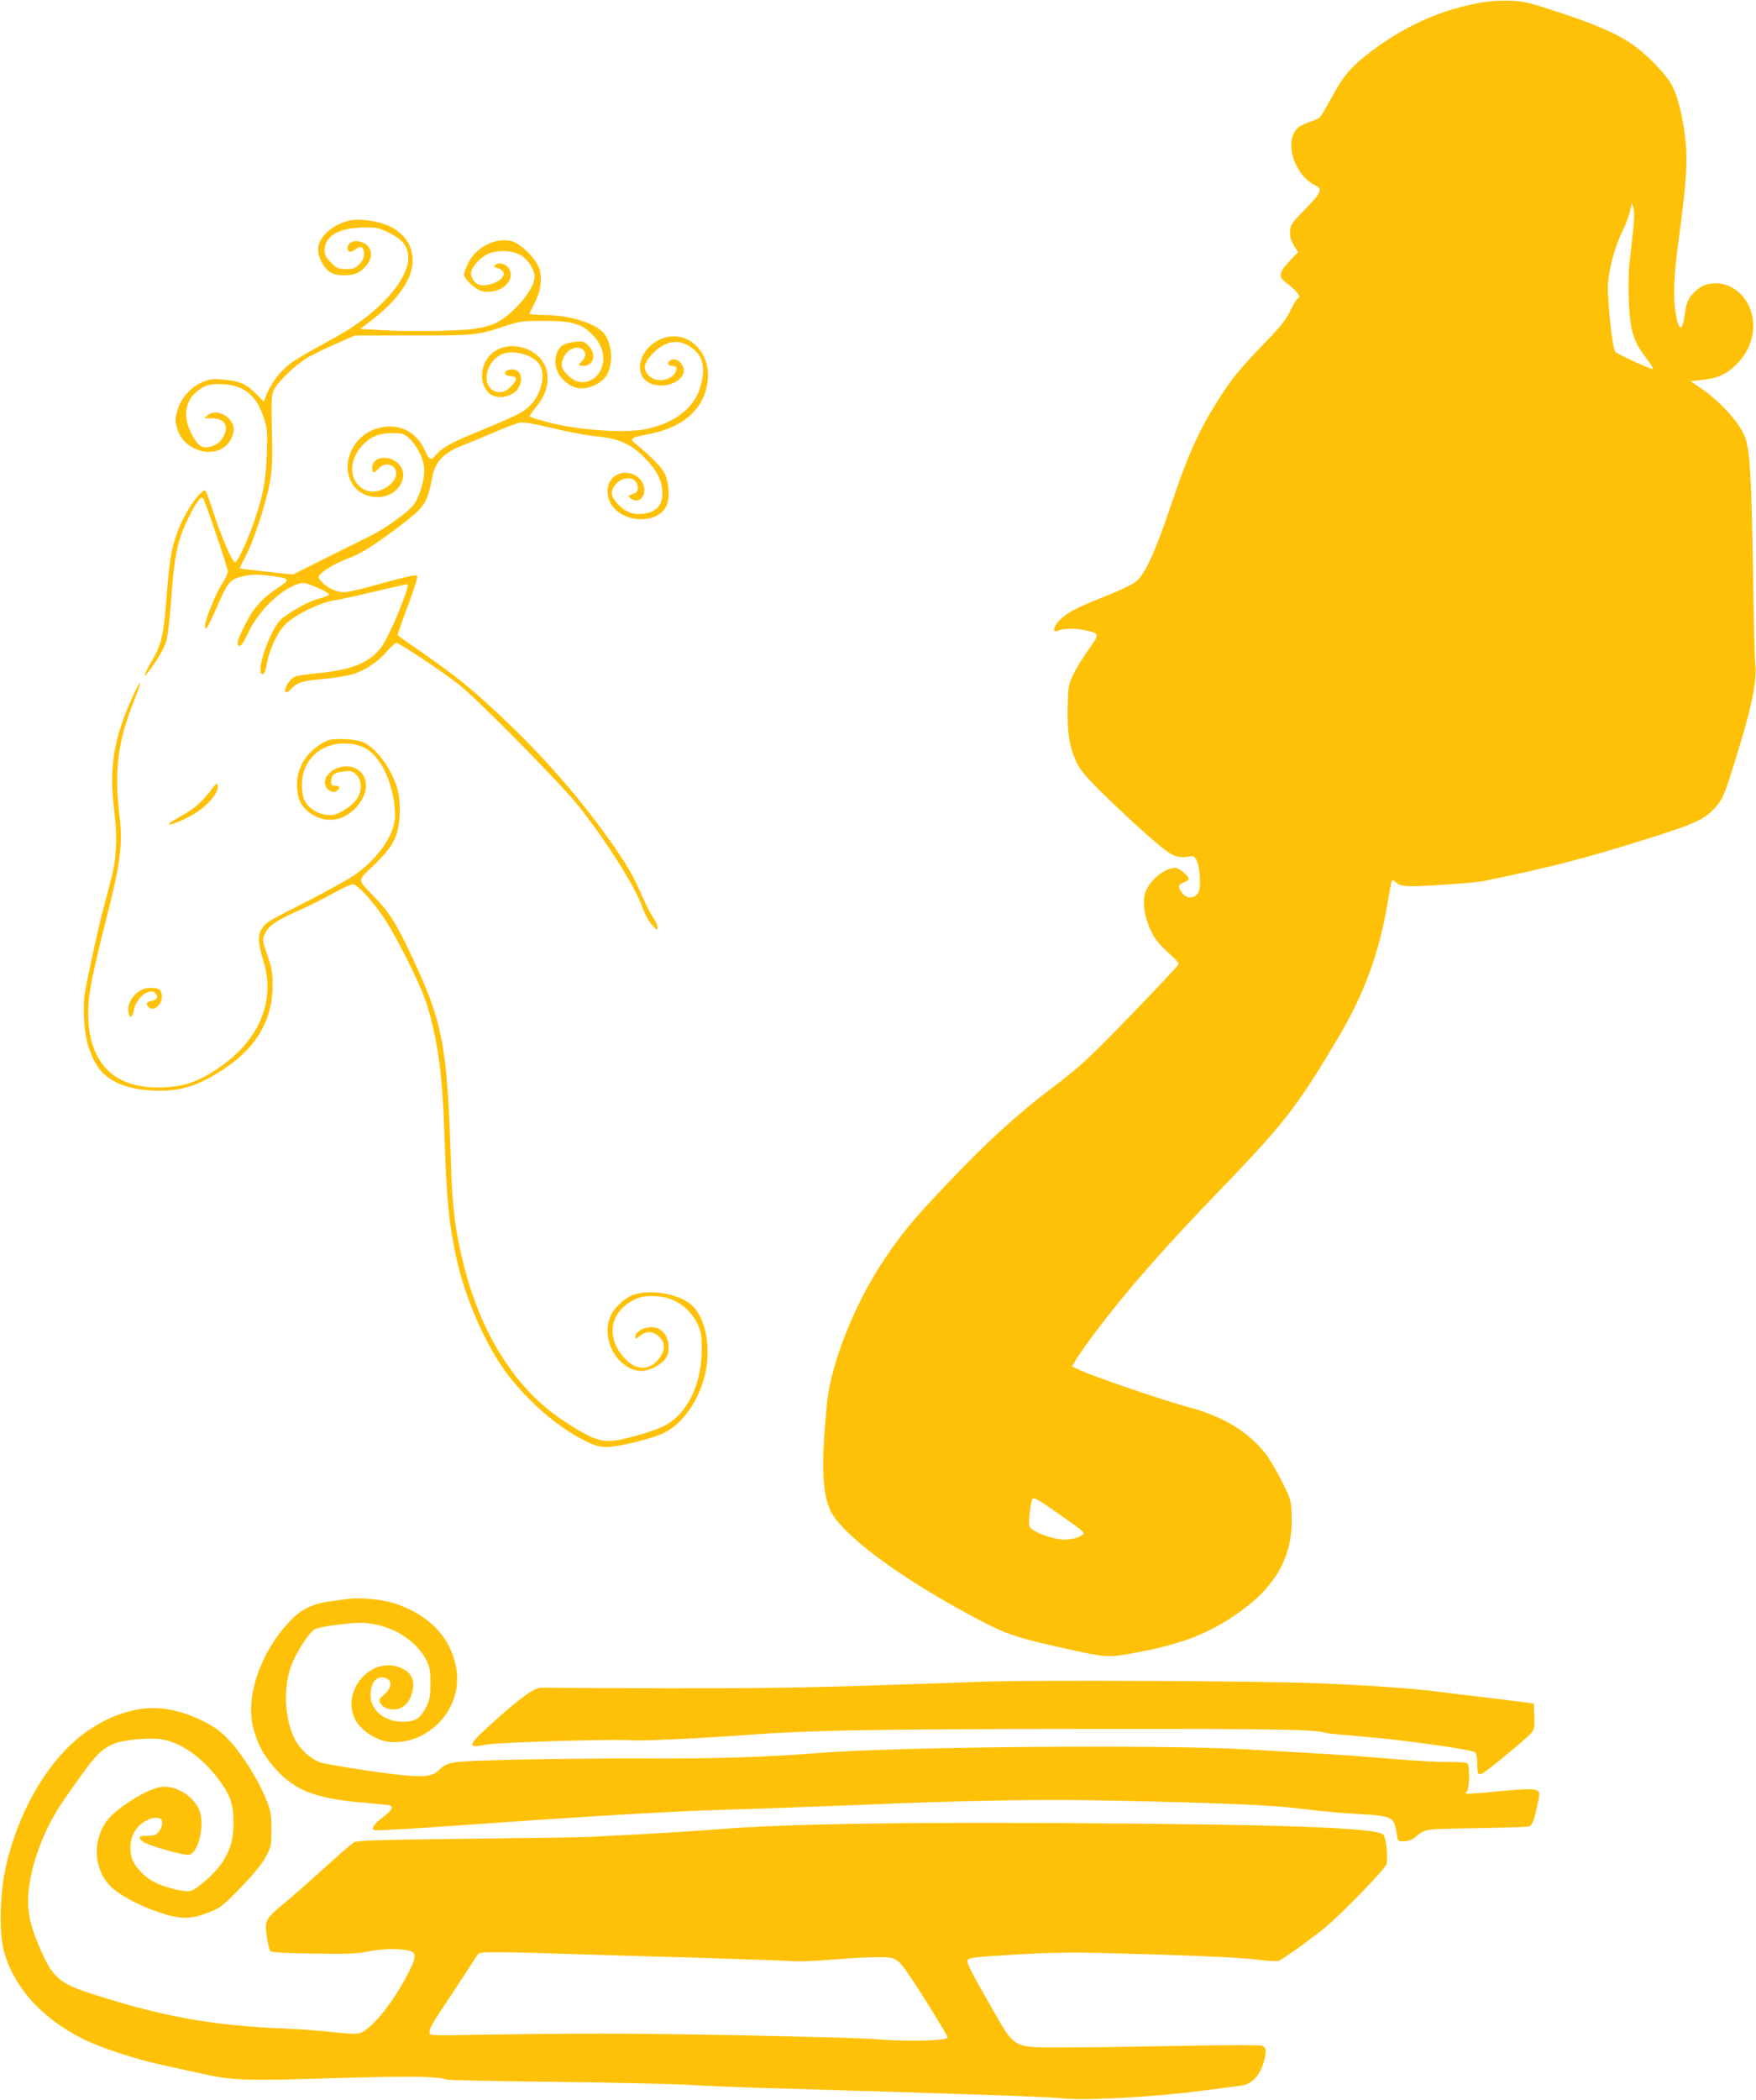 <?xml version="1.0" standalone="no"?>
<!DOCTYPE svg PUBLIC "-//W3C//DTD SVG 20010904//EN"
 "http://www.w3.org/TR/2001/REC-SVG-20010904/DTD/svg10.dtd">
<svg version="1.0" xmlns="http://www.w3.org/2000/svg"
 width="1071pt" height="1280pt" viewBox="0 0 1071 1280"
 preserveAspectRatio="xMidYMid meet">
<g transform="translate(0,1280) scale(0.1,-0.1)"
fill="#ffc107" stroke="none">
<path d="M9015 12781 c-251 -47 -485 -157 -700 -332 -84 -68 -129 -124 -193
-243 -30 -55 -61 -109 -69 -118 -9 -10 -39 -24 -67 -32 -29 -9 -62 -26 -75
-40 -81 -86 -14 -289 115 -348 42 -19 29 -47 -66 -144 -91 -92 -97 -103 -90
-169 1 -11 12 -36 24 -55 l23 -36 -53 -57 c-67 -71 -69 -94 -14 -135 22 -16
49 -40 60 -54 18 -23 18 -27 4 -39 -9 -7 -30 -42 -47 -78 -24 -52 -60 -96
-178 -217 -109 -113 -167 -182 -227 -273 -142 -214 -210 -362 -329 -716 -81
-242 -145 -384 -195 -432 -23 -22 -86 -53 -198 -98 -183 -73 -229 -98 -277
-145 -36 -35 -46 -77 -16 -66 40 16 107 18 163 6 99 -21 99 -22 29 -120 -34
-47 -75 -114 -92 -150 -30 -61 -32 -73 -35 -200 -4 -153 10 -242 54 -337 20
-44 55 -86 148 -178 143 -141 309 -292 391 -355 58 -45 91 -53 160 -39 28 6
49 -43 53 -129 3 -55 0 -78 -12 -97 -23 -34 -68 -34 -95 1 -29 36 -26 53 9 65
17 6 30 15 30 21 0 19 -59 68 -82 68 -69 -1 -167 -85 -186 -162 -14 -56 1
-148 39 -225 21 -45 50 -80 99 -125 39 -35 70 -67 70 -73 0 -12 -454 -484
-565 -586 -44 -41 -136 -117 -205 -168 -214 -161 -402 -332 -650 -594 -198
-208 -273 -298 -382 -462 -174 -260 -319 -625 -343 -860 -37 -372 -32 -549 19
-661 66 -143 405 -398 851 -638 211 -114 268 -134 535 -194 308 -69 302 -68
471 -37 268 49 431 109 599 221 257 170 368 361 358 618 -3 91 -5 97 -60 207
-31 63 -77 140 -102 171 -107 135 -258 225 -472 282 -142 38 -555 178 -647
220 l-59 26 24 41 c13 23 68 101 122 173 193 255 411 504 756 861 395 409 474
511 729 942 154 261 245 511 295 813 25 149 24 145 44 127 36 -33 64 -35 277
-21 116 7 233 17 260 23 386 78 617 137 970 248 332 104 381 126 453 208 36
42 49 70 96 219 114 357 153 535 142 643 -4 32 -10 303 -15 603 -9 551 -18
700 -46 780 -33 92 -155 227 -283 312 l-52 35 62 6 c102 10 156 34 219 96 67
68 101 145 102 236 1 140 -102 258 -227 258 -58 0 -98 -18 -138 -60 -32 -34
-43 -61 -53 -133 -14 -102 -35 -100 -54 4 -17 95 -13 233 14 429 49 359 59
495 45 630 -13 127 -42 252 -76 324 -31 65 -130 173 -223 244 -98 74 -221 130
-461 210 -194 64 -224 71 -310 75 -65 2 -127 -2 -195 -15z m945 -1391 c-6 -58
-16 -148 -22 -200 -11 -106 -5 -307 13 -391 15 -69 40 -120 96 -191 24 -32 40
-58 34 -58 -17 0 -214 90 -229 105 -16 15 -47 283 -45 395 1 94 40 244 88 339
19 39 40 95 47 123 l11 53 10 -35 c6 -23 5 -72 -3 -140z m-3484 -7831 c132
-92 144 -102 127 -114 -39 -27 -101 -37 -161 -24 -79 16 -158 53 -164 76 -6
21 8 148 18 164 9 15 23 8 180 -102z"/>
<path d="M2128 11455 c-105 -26 -188 -104 -188 -175 0 -53 39 -122 80 -143 46
-24 139 -19 177 9 70 52 86 120 39 161 -45 38 -116 27 -116 -18 0 -28 18 -32
46 -10 34 27 54 17 54 -26 0 -25 -8 -43 -29 -64 -25 -25 -37 -29 -81 -29 -47
0 -56 4 -91 39 -30 30 -39 46 -39 73 0 90 85 140 241 141 78 1 92 -2 152 -32
84 -41 117 -84 117 -154 0 -119 -143 -293 -355 -430 -38 -24 -126 -74 -193
-110 -68 -37 -148 -85 -177 -107 -57 -44 -114 -120 -140 -186 l-16 -42 -52 52
c-58 58 -98 74 -202 83 -59 5 -79 2 -123 -17 -67 -29 -127 -96 -147 -163 -18
-60 -18 -70 -4 -120 35 -128 211 -187 300 -101 38 37 55 95 37 131 -30 60
-107 88 -148 54 l-25 -20 47 -1 c86 0 111 -56 58 -131 -12 -17 -37 -33 -61
-40 -54 -17 -80 -1 -120 75 -52 96 -43 193 23 252 49 45 87 57 169 52 132 -8
206 -71 250 -211 19 -61 21 -84 16 -215 -6 -163 -21 -246 -74 -402 -39 -116
-102 -253 -119 -258 -15 -4 -88 164 -138 321 -42 127 -42 128 -63 110 -54 -48
-120 -157 -155 -258 -34 -94 -45 -165 -63 -397 -16 -213 -32 -283 -87 -372
-16 -27 -34 -61 -39 -75 l-9 -26 21 25 c48 58 101 147 114 195 8 27 22 146 30
264 18 252 38 349 100 475 52 108 82 147 95 126 16 -26 150 -424 150 -444 0
-11 -18 -47 -39 -80 -36 -56 -101 -218 -101 -252 0 -38 22 -2 76 123 66 152
77 164 173 184 41 8 77 8 144 0 131 -17 133 -20 45 -79 -94 -63 -147 -124
-197 -227 -46 -92 -52 -118 -31 -122 10 -2 29 26 57 86 62 130 197 260 303
292 32 10 45 7 113 -22 43 -18 76 -38 74 -43 -2 -5 -31 -17 -65 -26 -58 -16
-146 -63 -218 -116 -72 -53 -174 -344 -121 -344 9 0 18 25 26 71 17 92 70 198
124 245 65 56 204 122 284 134 37 6 153 31 256 56 104 25 190 44 193 42 14
-14 -110 -314 -157 -378 -71 -98 -176 -142 -394 -164 -136 -14 -141 -16 -167
-46 -27 -29 -38 -70 -20 -70 5 0 17 9 28 21 34 38 73 50 192 60 64 5 146 19
182 29 76 22 161 79 214 144 20 25 45 46 55 46 20 0 284 -177 384 -256 125
-101 619 -603 725 -736 173 -218 352 -502 392 -624 12 -34 36 -79 55 -100 31
-36 34 -37 35 -16 0 13 -11 38 -25 56 -13 18 -44 78 -69 135 -54 125 -100 203
-207 352 -187 262 -409 514 -666 754 -176 165 -274 243 -475 382 -76 52 -139
97 -142 101 -2 4 26 85 62 180 44 118 62 176 55 183 -7 7 -72 -7 -207 -45
-108 -31 -214 -56 -237 -56 -46 0 -103 26 -138 64 -20 22 -22 28 -11 42 27 31
96 71 180 103 63 24 122 59 232 138 81 58 168 127 192 153 46 49 59 81 85 212
18 85 68 137 173 179 46 18 137 56 203 84 66 29 135 55 154 59 24 4 84 -6 201
-34 92 -22 213 -45 270 -50 133 -13 207 -45 289 -128 76 -75 111 -144 111
-216 0 -71 -30 -110 -96 -124 -74 -16 -130 3 -183 63 -38 44 -39 75 -3 116 49
54 132 40 132 -23 0 -24 -6 -31 -32 -40 -29 -10 -30 -12 -13 -25 69 -50 118
50 58 117 -50 55 -141 50 -179 -9 -28 -41 -23 -112 10 -155 80 -106 271 -109
328 -5 25 44 20 146 -9 204 -20 39 -84 104 -168 173 -49 40 -45 43 73 66 212
41 336 153 358 322 23 187 -135 326 -291 255 -123 -56 -164 -205 -72 -261 80
-49 217 -3 217 72 0 51 -61 88 -89 55 -13 -16 -5 -27 20 -27 26 0 33 -18 16
-44 -36 -54 -128 -58 -167 -8 -31 39 -20 77 38 134 79 76 158 84 236 24 67
-51 81 -125 45 -241 -38 -125 -159 -216 -332 -251 -123 -25 -397 -7 -574 37
-73 18 -133 37 -133 41 0 5 19 32 43 61 50 62 72 126 65 195 -15 157 -242 231
-350 116 -66 -71 -64 -191 4 -238 50 -35 145 -11 173 44 30 59 6 113 -48 108
-45 -4 -50 -36 -6 -40 45 -4 47 -22 6 -63 -26 -26 -43 -35 -69 -35 -110 0
-105 170 6 227 69 36 197 3 238 -61 39 -62 8 -185 -64 -252 -42 -40 -73 -55
-298 -149 -181 -74 -235 -104 -276 -153 -25 -31 -38 -24 -62 31 -56 125 -173
176 -303 132 -137 -47 -209 -207 -146 -325 59 -112 233 -122 297 -18 28 47 26
91 -7 128 -55 61 -163 48 -163 -20 0 -37 9 -38 40 -5 51 55 131 6 99 -60 -32
-66 -128 -101 -188 -69 -98 53 -98 187 1 281 46 45 96 63 172 63 58 0 69 -3
99 -29 45 -40 87 -120 94 -180 6 -55 -21 -161 -57 -218 -28 -46 -179 -156
-280 -204 -47 -23 -170 -84 -274 -136 l-189 -95 -161 17 c-89 10 -162 19 -164
20 -1 1 15 36 37 76 48 92 125 325 147 450 12 66 16 135 14 229 -6 281 -6 303
14 340 26 48 131 148 200 189 31 18 109 57 174 85 l117 51 355 0 c385 0 387 0
575 62 70 23 97 27 215 27 174 1 234 -15 301 -82 67 -67 86 -148 52 -219 -29
-61 -102 -90 -156 -62 -34 18 -68 52 -78 77 -11 29 10 83 42 106 65 45 133
-10 79 -64 -26 -26 -25 -30 8 -30 64 0 82 71 31 122 -28 28 -34 30 -79 25 -27
-3 -59 -11 -70 -17 -58 -31 -71 -123 -27 -188 40 -57 97 -86 155 -78 56 7 116
45 136 85 36 68 28 182 -16 243 -45 65 -213 118 -370 118 -49 0 -88 4 -88 8 0
5 14 34 31 66 39 72 49 161 24 219 -25 60 -112 143 -164 157 -94 25 -215 -34
-263 -129 -16 -30 -28 -63 -28 -74 0 -27 72 -94 110 -102 103 -23 204 57 168
132 -16 32 -66 49 -86 29 -12 -11 -10 -14 12 -20 14 -3 30 -15 36 -25 19 -37
-72 -89 -140 -79 -33 4 -64 50 -56 82 10 40 63 93 111 112 62 23 151 16 199
-16 41 -29 76 -86 76 -126 0 -46 -40 -114 -109 -185 -118 -119 -183 -139 -471
-146 -113 -2 -268 -1 -344 4 l-139 8 77 59 c95 73 164 149 208 230 79 148 19
298 -142 351 -74 24 -163 33 -212 20z"/>
<path d="M810 8555 c-114 -246 -146 -434 -115 -680 12 -96 16 -173 12 -245 -6
-100 -13 -134 -82 -390 -14 -52 -46 -192 -71 -310 -43 -200 -45 -223 -42 -330
5 -125 30 -216 81 -297 59 -93 177 -144 348 -151 162 -6 272 29 435 139 192
129 287 297 287 504 0 75 -5 105 -32 182 -30 85 -31 93 -18 125 23 53 64 83
196 142 68 30 169 80 223 111 54 30 108 55 119 55 28 0 120 -99 194 -210 79
-118 223 -410 258 -521 67 -219 95 -423 107 -779 13 -410 28 -562 76 -780 52
-231 169 -502 290 -671 125 -174 319 -345 485 -428 68 -34 91 -41 141 -41 73
0 282 52 351 87 121 61 224 219 254 388 28 164 -12 330 -97 397 -77 61 -232
88 -336 59 -51 -14 -119 -71 -146 -125 -46 -89 -19 -217 62 -290 73 -65 147
-70 231 -13 46 31 61 62 56 121 -6 63 -47 106 -103 106 -44 0 -90 -23 -97 -50
-6 -25 -2 -25 30 0 37 29 79 26 114 -9 36 -36 38 -75 6 -122 -54 -81 -138 -88
-207 -19 -117 117 -111 265 16 349 56 37 95 45 178 39 105 -9 196 -73 242
-172 20 -43 24 -67 24 -151 0 -206 -82 -381 -213 -458 -67 -40 -282 -101 -352
-101 -71 0 -135 29 -286 129 -281 187 -492 517 -599 938 -55 220 -71 347 -80
642 -23 715 -49 848 -253 1276 -82 172 -122 236 -211 329 -111 116 -110 96 -6
196 116 112 150 175 157 296 3 47 0 108 -6 141 -29 137 -141 292 -231 318 -25
8 -79 14 -120 14 -68 0 -80 -3 -127 -33 -97 -63 -147 -155 -141 -262 4 -78 29
-123 91 -164 82 -52 178 -43 252 25 97 90 104 208 14 255 -87 44 -216 -34
-181 -111 13 -28 48 -41 67 -25 22 18 18 30 -10 30 -21 0 -25 5 -25 29 0 38
20 53 80 59 42 4 52 1 74 -21 33 -33 35 -95 6 -141 -27 -45 -104 -97 -151
-103 -55 -8 -123 20 -156 64 -21 28 -28 49 -31 100 -11 165 115 284 284 270
87 -7 141 -40 193 -118 61 -91 100 -248 88 -352 -13 -106 -119 -247 -254 -337
-41 -27 -172 -99 -291 -160 -235 -119 -240 -122 -266 -163 -25 -37 -22 -90 9
-189 80 -248 -24 -493 -279 -663 -118 -78 -198 -106 -319 -113 -308 -16 -470
143 -469 458 0 109 21 215 118 600 78 309 93 426 74 586 -35 295 -13 464 95
731 19 48 33 89 30 91 -3 3 -23 -34 -45 -83z"/>
<path d="M1278 7973 c-55 -70 -98 -106 -185 -154 -110 -60 -63 -60 55 0 104
52 187 142 180 193 -3 20 -9 15 -50 -39z"/>
<path d="M852 6760 c-44 -27 -73 -77 -70 -119 4 -51 26 -51 34 0 12 75 95 142
132 105 21 -20 8 -44 -25 -48 -32 -3 -37 -25 -10 -42 37 -23 89 42 71 91 -8
24 -15 28 -54 31 -31 2 -55 -4 -78 -18z"/>
<path d="M2125 3054 c-16 -2 -66 -9 -110 -15 -106 -14 -174 -46 -240 -114
-182 -186 -280 -463 -231 -655 26 -104 72 -185 149 -266 117 -124 247 -170
543 -194 71 -6 135 -13 142 -15 24 -8 11 -31 -38 -68 -59 -44 -79 -74 -55 -83
9 -4 247 10 528 30 783 56 1311 87 1652 96 171 5 474 16 675 24 946 40 1349
43 2205 16 337 -11 477 -20 665 -44 63 -8 190 -19 283 -24 201 -12 211 -17
226 -121 7 -46 7 -46 45 -45 22 1 49 10 64 23 70 55 51 52 369 57 164 3 308 7
321 10 27 5 35 23 58 128 16 73 16 79 1 91 -18 13 -86 11 -302 -10 -71 -7
-132 -11 -134 -8 -3 2 1 9 7 15 7 7 12 43 12 89 0 61 -3 78 -16 83 -9 3 -66 6
-127 6 -62 0 -215 9 -342 20 -239 20 -359 28 -880 57 -524 30 -2133 16 -2610
-23 -314 -25 -638 -35 -1050 -33 -214 1 -565 -2 -780 -7 -422 -10 -421 -10
-485 -70 -45 -41 -121 -41 -410 0 -140 21 -276 44 -302 52 -62 20 -131 82
-162 147 -60 122 -69 303 -22 438 27 76 106 202 143 226 15 10 75 22 155 31
108 13 144 13 202 3 140 -23 268 -109 324 -216 23 -44 27 -62 27 -145 0 -82
-4 -102 -25 -144 -36 -71 -67 -91 -143 -91 -112 0 -197 70 -197 162 0 81 40
124 96 103 38 -15 33 -61 -12 -98 -31 -26 -34 -33 -25 -51 15 -28 42 -41 84
-41 66 0 117 66 117 153 0 50 -31 86 -89 106 -183 61 -357 -162 -259 -330 29
-50 95 -98 162 -119 62 -20 161 -8 232 28 163 82 248 251 215 424 -36 181
-162 312 -372 384 -73 24 -212 38 -284 28z"/>
<path d="M6030 2550 c-140 -5 -478 -16 -750 -25 -347 -12 -710 -17 -1215 -16
-396 1 -736 3 -755 4 -48 2 -117 -46 -290 -200 -174 -156 -179 -172 -50 -147
76 14 782 35 883 26 56 -5 427 12 707 33 379 28 748 35 2040 36 1233 1 1418
-2 1500 -26 8 -3 103 -11 210 -20 228 -18 665 -79 686 -96 9 -7 14 -32 14 -69
0 -65 5 -73 32 -59 34 18 276 218 298 246 18 23 20 38 18 102 l-3 76 -45 7
c-25 4 -126 16 -225 28 -99 11 -227 27 -285 35 -164 22 -469 44 -775 55 -383
14 -1683 20 -1995 10z"/>
<path d="M795 2370 c-94 -25 -150 -50 -243 -109 -242 -156 -446 -496 -523
-871 -30 -150 -33 -380 -6 -480 60 -222 229 -411 484 -539 107 -53 316 -122
473 -156 69 -15 186 -41 260 -57 179 -40 248 -42 815 -25 445 13 610 11 670
-9 11 -4 304 -10 650 -14 347 -4 716 -12 820 -18 105 -7 341 -16 525 -21 1308
-39 1668 -52 1765 -62 141 -14 561 9 845 47 107 14 215 28 240 31 60 7 112 58
134 133 23 76 21 99 -8 110 -15 5 -195 5 -463 0 -241 -5 -559 -10 -707 -10
-365 0 -327 -21 -491 265 -99 171 -134 240 -135 261 0 21 29 24 294 40 180 11
335 14 501 10 508 -12 864 -27 973 -41 62 -8 121 -11 130 -8 23 8 214 145 287
206 101 84 365 357 371 383 11 43 -2 164 -19 181 -42 42 -617 63 -1932 70
-1070 6 -1701 -5 -2110 -36 -143 -11 -357 -25 -475 -31 -118 -5 -253 -13 -300
-16 -47 -3 -389 -8 -760 -12 -540 -6 -680 -11 -700 -21 -13 -8 -90 -74 -170
-147 -80 -72 -189 -169 -243 -214 -132 -110 -133 -112 -120 -212 6 -44 16 -85
22 -91 8 -8 95 -13 264 -15 204 -3 267 -1 329 12 81 17 175 20 243 8 60 -11
59 -39 -9 -166 -94 -175 -224 -329 -289 -341 -18 -4 -93 0 -167 9 -74 8 -202
18 -285 21 -436 18 -731 70 -1155 205 -218 69 -256 101 -334 279 -76 173 -90
274 -60 431 30 159 103 332 198 470 195 281 222 312 309 350 53 24 217 40 287
29 116 -18 236 -98 336 -223 85 -107 108 -165 108 -281 1 -106 -18 -172 -72
-253 -39 -59 -152 -159 -191 -169 -31 -8 -145 19 -208 49 -71 33 -137 103
-151 160 -18 70 0 143 47 190 37 36 94 57 126 44 21 -8 19 -49 -6 -80 -17 -22
-28 -26 -70 -26 -53 0 -60 -7 -30 -34 26 -23 256 -89 285 -82 58 14 96 181 62
271 -33 85 -141 153 -230 143 -87 -10 -277 -129 -336 -209 -85 -118 -79 -283
15 -387 54 -59 177 -127 315 -172 122 -40 183 -40 288 1 76 29 86 36 199 152
79 82 130 143 153 187 34 63 35 69 35 170 0 97 -3 112 -35 190 -51 124 -154
284 -232 362 -51 52 -88 77 -160 112 -154 74 -296 93 -433 56z m2665 -1480
c157 -5 521 -16 810 -24 289 -9 548 -18 575 -21 28 -2 131 2 230 10 99 8 223
15 276 15 115 0 122 -4 196 -112 65 -94 233 -366 233 -377 0 -21 -239 -27
-435 -11 -153 12 -1243 35 -1690 34 -187 0 -496 -3 -687 -6 -344 -7 -348 -7
-348 13 0 28 7 41 149 254 69 105 132 201 139 213 12 21 19 22 140 22 70 0
255 -5 412 -10z"/>
</g>
</svg>
